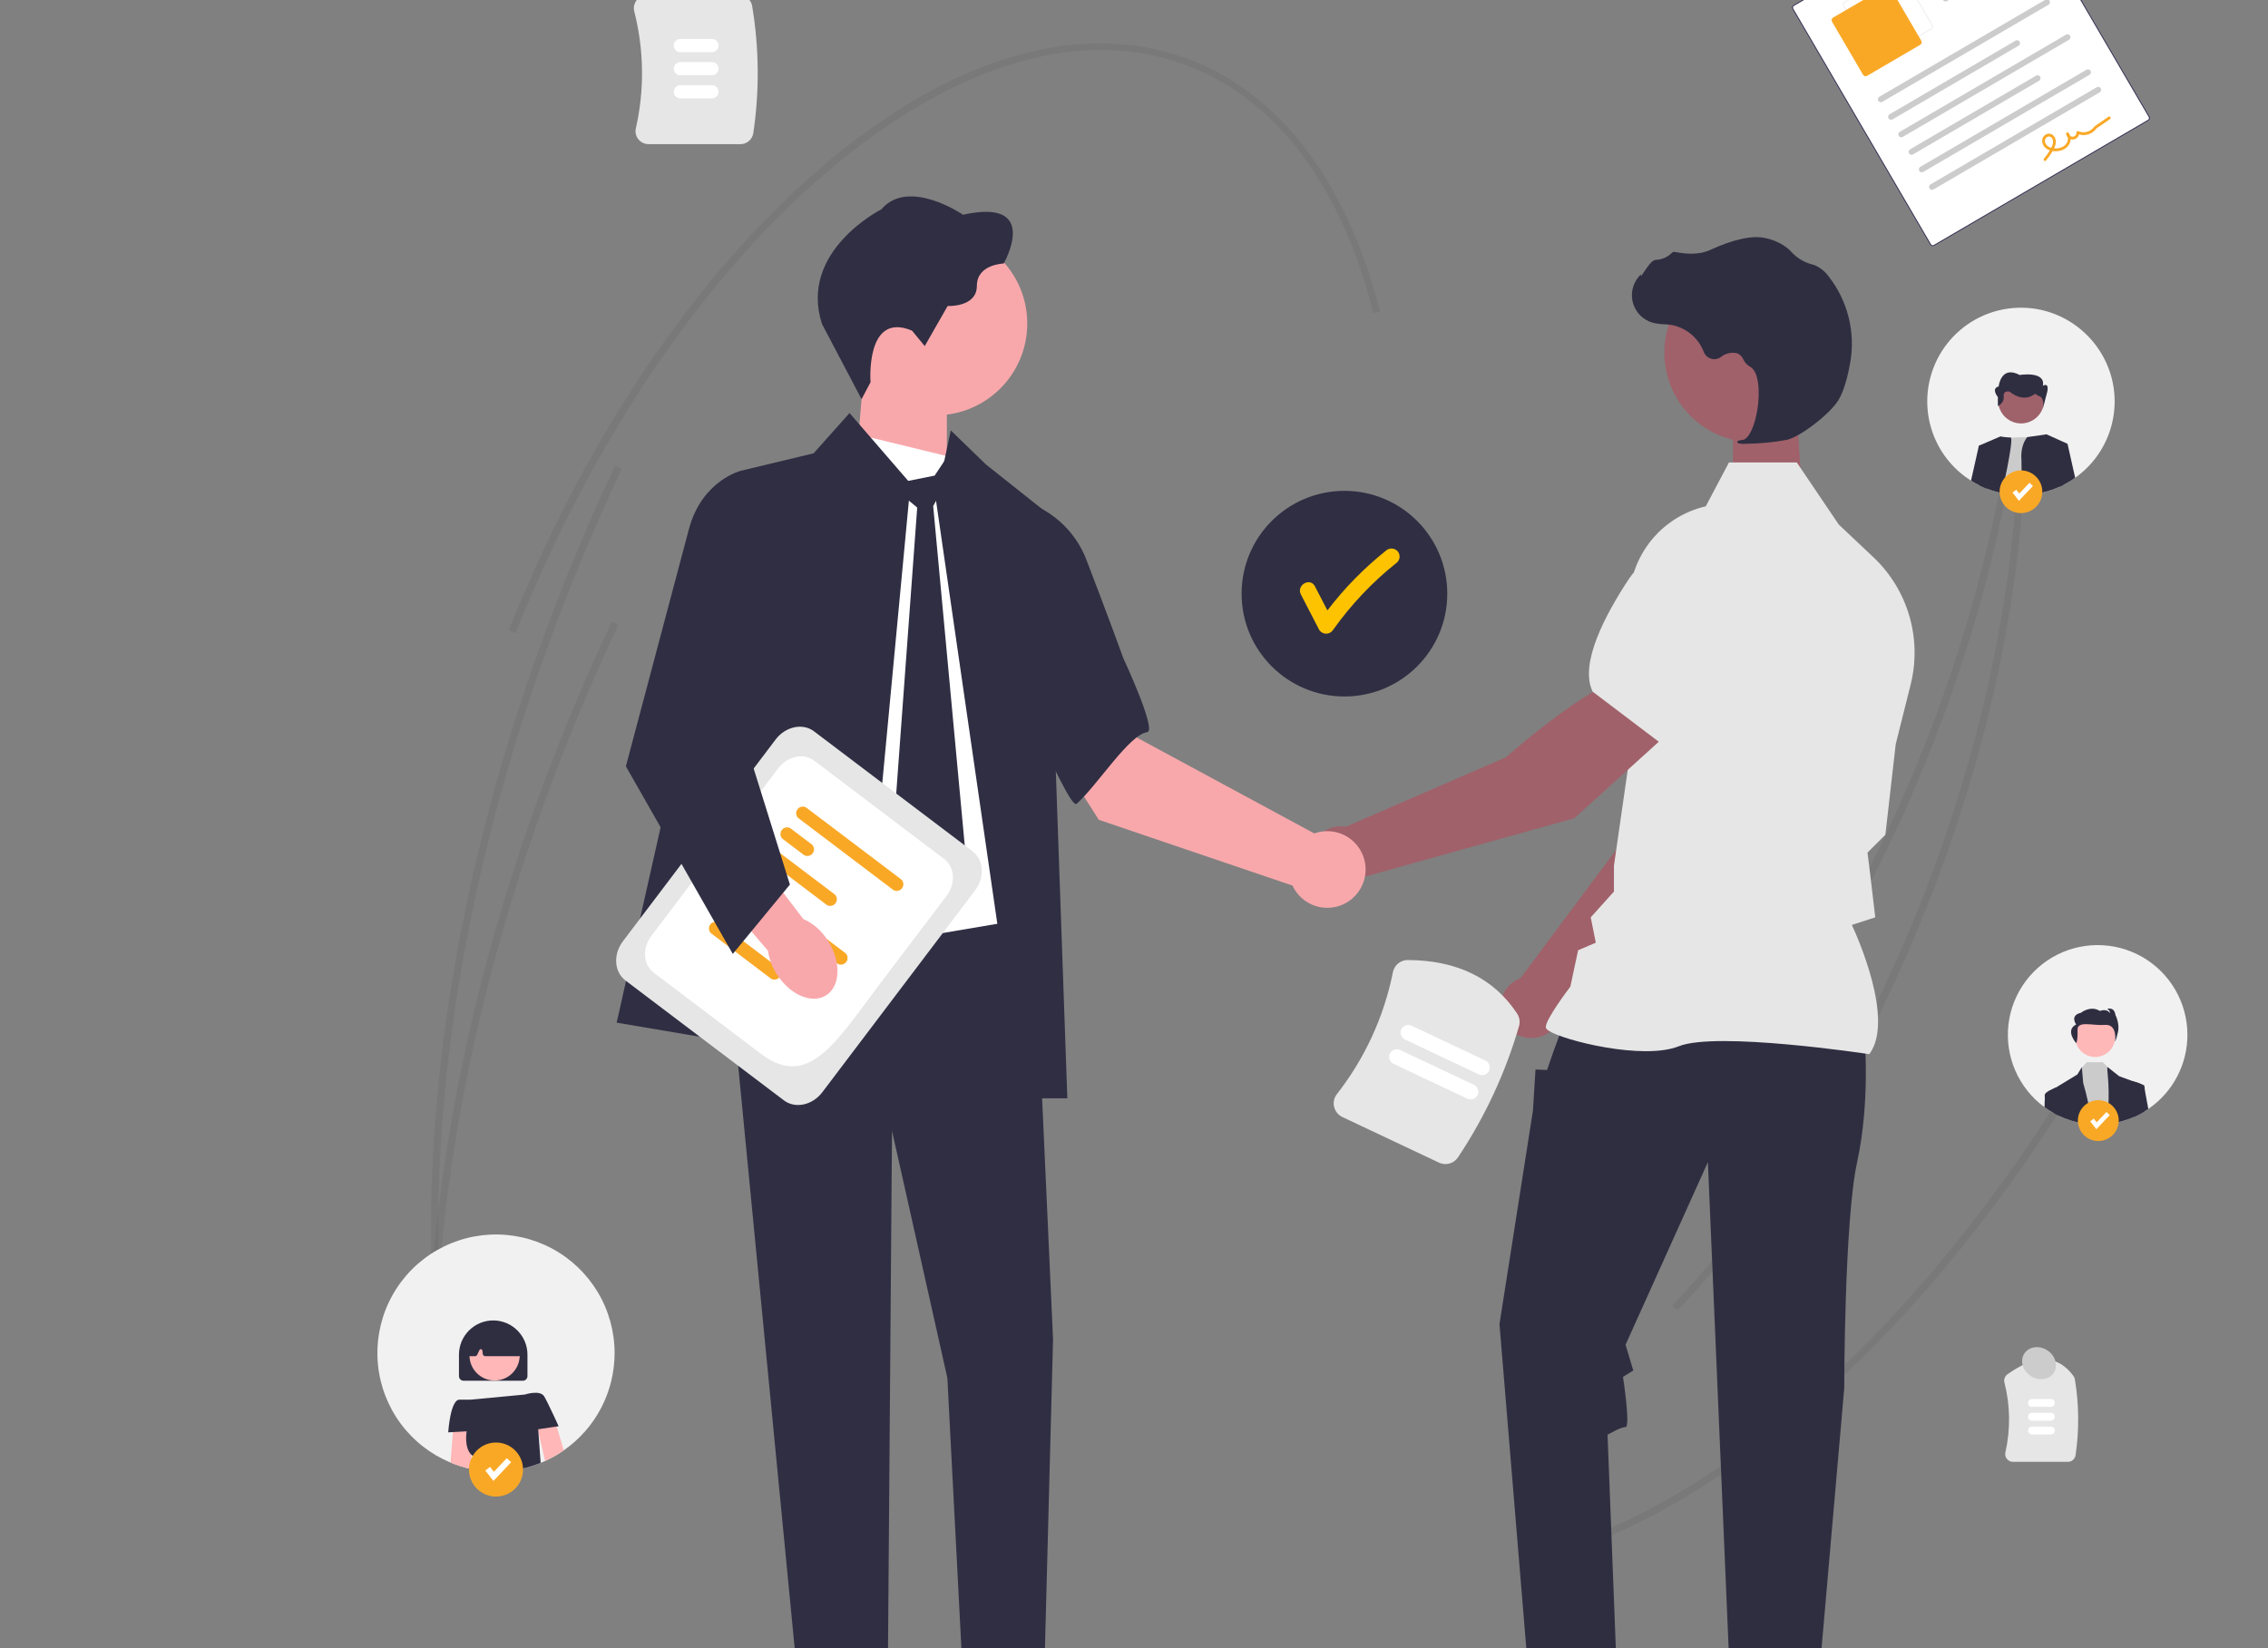 <?xml version="1.0" encoding="UTF-8"?>
<svg xmlns="http://www.w3.org/2000/svg" width="619" height="450" viewBox="0 0 619 450" fill="none">
  <rect x="0" y="0" width="619" height="450" fill="#808080" stroke="none"/>
  <g clip-path="url(#clip0_2042_142)">
    <path d="M492 137.782L473 146V110H490.239L492 137.782Z" fill="#A0616A"></path>
    <path d="M552.495 100.209C549.388 134.449 540.534 170.554 526.649 205.39C509.479 248.469 486.02 286.414 458.807 315.12L457.297 313.804C484.378 285.235 507.73 247.458 524.829 204.557C540.282 165.788 549.473 125.442 551.421 87.901L553.351 88.224C553.147 92.189 552.861 96.184 552.495 100.209Z" fill="#3E3E3E" fill-opacity="0.1"></path>
    <path d="M564.873 299.071C526.652 359.879 480.28 403.326 434.301 421.409L433.371 419.704C479.032 401.746 525.132 358.521 563.179 297.991L564.873 299.071Z" fill="#3E3E3E" fill-opacity="0.1"></path>
    <path d="M551.569 142.839C548.462 177.08 539.608 213.184 525.723 248.021C508.553 291.1 485.094 329.045 457.881 357.751L456.371 356.434C483.452 327.866 506.804 290.089 523.903 247.188C539.356 208.418 548.548 168.073 550.496 130.532L552.425 130.855C552.221 134.82 551.935 138.814 551.569 142.839Z" fill="#3E3E3E" fill-opacity="0.1"></path>
    <path d="M376.687 85.173L374.811 85.379C366.447 52.51 350.234 29.738 327.924 19.526C299.563 6.544 264.492 15.262 229.174 44.073C193.675 73.031 162.25 118.772 140.687 172.873L138.867 172.04C160.525 117.703 192.111 71.74 227.808 42.621C263.684 13.355 299.47 4.574 328.574 17.895C351.524 28.4 368.161 51.665 376.687 85.173Z" fill="#3E3E3E" fill-opacity="0.1"></path>
    <path d="M169.717 127.981C164.811 138.316 160.145 149.023 155.848 159.804C131.119 221.847 118.588 285.21 119.612 343.045L117.679 342.838C116.654 284.788 129.222 221.208 154.028 158.971C158.337 148.159 163.017 137.422 167.937 127.058L169.717 127.981Z" fill="#3E3E3E" fill-opacity="0.1"></path>
    <path d="M168.791 170.612C163.886 180.947 159.219 191.654 154.922 202.435C130.193 264.478 117.662 327.84 118.686 385.675L116.753 385.469C115.728 327.419 128.296 263.838 153.102 201.602C157.411 190.79 162.091 180.053 167.011 169.689L168.791 170.612Z" fill="#3E3E3E" fill-opacity="0.1"></path>
    <path d="M586.431 33.008L527.951 67.188C527.746 67.307 527.502 67.341 527.273 67.281C527.044 67.22 526.848 67.072 526.728 66.868L489.122 2.524C489.002 2.319 488.969 2.075 489.029 1.846C489.089 1.617 489.238 1.421 489.442 1.301L547.923 -32.878C548.127 -32.998 548.371 -33.031 548.6 -32.971C548.829 -32.911 549.025 -32.762 549.145 -32.558L586.752 31.786C586.871 31.991 586.904 32.234 586.844 32.464C586.784 32.693 586.635 32.889 586.431 33.008Z" fill="white"></path>
    <path d="M586.431 33.008L527.951 67.188C527.746 67.307 527.502 67.341 527.273 67.281C527.044 67.22 526.848 67.072 526.728 66.868L489.122 2.524C489.002 2.319 488.969 2.075 489.029 1.846C489.089 1.617 489.238 1.421 489.442 1.301L547.923 -32.878C548.127 -32.998 548.371 -33.031 548.6 -32.971C548.829 -32.911 549.025 -32.762 549.145 -32.558L586.752 31.786C586.871 31.991 586.904 32.234 586.844 32.464C586.784 32.693 586.635 32.889 586.431 33.008ZM489.623 1.61C489.5 1.682 489.411 1.799 489.375 1.937C489.339 2.074 489.359 2.221 489.43 2.343L527.037 66.687C527.109 66.81 527.226 66.899 527.364 66.935C527.501 66.971 527.648 66.951 527.77 66.879L586.251 32.7C586.373 32.628 586.462 32.51 586.498 32.373C586.535 32.235 586.515 32.089 586.443 31.966L548.836 -32.377C548.765 -32.5 548.647 -32.589 548.509 -32.625C548.372 -32.661 548.226 -32.641 548.103 -32.57L489.623 1.61Z" fill="#3F3D56"></path>
    <path d="M527.213 8.018L512.709 16.495C512.504 16.614 512.26 16.647 512.031 16.587C511.802 16.527 511.606 16.379 511.486 16.174L503.009 1.67C502.89 1.465 502.856 1.222 502.916 0.992C502.976 0.763 503.125 0.567 503.329 0.447L517.834 -8.03C518.038 -8.149 518.282 -8.182 518.511 -8.122C518.74 -8.062 518.936 -7.914 519.056 -7.709L527.533 6.795C527.653 7 527.686 7.243 527.626 7.473C527.566 7.702 527.417 7.898 527.213 8.018ZM503.51 0.756C503.387 0.828 503.298 0.946 503.262 1.083C503.226 1.221 503.246 1.367 503.317 1.49L511.795 15.994C511.867 16.116 511.984 16.206 512.122 16.242C512.259 16.278 512.405 16.258 512.528 16.186L527.032 7.709C527.155 7.637 527.244 7.519 527.28 7.382C527.316 7.244 527.296 7.098 527.225 6.975L518.748 -7.529C518.676 -7.652 518.558 -7.741 518.421 -7.777C518.283 -7.813 518.137 -7.793 518.014 -7.721L503.51 0.756Z" fill="#F2F2F2"></path>
    <path d="M524.084 12.228L509.58 20.705C509.396 20.812 509.176 20.842 508.97 20.788C508.764 20.734 508.587 20.6 508.48 20.416L500.002 5.912C499.895 5.728 499.865 5.509 499.919 5.302C499.973 5.096 500.107 4.92 500.291 4.812L514.795 -3.665C514.979 -3.773 515.199 -3.803 515.405 -3.749C515.611 -3.694 515.788 -3.561 515.895 -3.377L524.373 11.127C524.48 11.312 524.51 11.531 524.456 11.737C524.402 11.944 524.268 12.12 524.084 12.228Z" fill="#F9A826"></path>
    <path d="M559.094 1.288L513.729 27.802C513.545 27.91 513.326 27.94 513.119 27.886C512.913 27.831 512.737 27.698 512.629 27.514C512.521 27.329 512.491 27.11 512.545 26.904C512.6 26.697 512.733 26.521 512.918 26.413L558.282 -0.101C558.373 -0.154 558.474 -0.189 558.579 -0.203C558.683 -0.218 558.79 -0.211 558.892 -0.184C558.994 -0.158 559.09 -0.111 559.174 -0.047C559.258 0.017 559.329 0.097 559.382 0.188C559.436 0.279 559.471 0.38 559.485 0.484C559.499 0.589 559.493 0.695 559.466 0.798C559.439 0.9 559.393 0.996 559.329 1.08C559.265 1.164 559.185 1.235 559.094 1.288Z" fill="#CCCCCC"></path>
    <path d="M550.934 12.475L516.525 32.586C516.434 32.639 516.333 32.674 516.229 32.688C516.124 32.702 516.017 32.696 515.915 32.669C515.709 32.615 515.533 32.481 515.425 32.297C515.317 32.113 515.287 31.893 515.341 31.687C515.395 31.481 515.529 31.305 515.713 31.197L550.123 11.086C550.214 11.033 550.315 10.998 550.419 10.983C550.524 10.969 550.63 10.976 550.733 11.002C550.835 11.029 550.931 11.076 551.015 11.14C551.099 11.204 551.17 11.283 551.223 11.374C551.276 11.466 551.311 11.566 551.325 11.671C551.34 11.776 551.333 11.882 551.306 11.984C551.28 12.086 551.233 12.182 551.169 12.267C551.105 12.351 551.026 12.421 550.934 12.475Z" fill="#CCCCCC"></path>
    <path d="M546.448 -8.502L531.395 0.296C531.304 0.349 531.203 0.384 531.099 0.398C530.994 0.413 530.888 0.406 530.786 0.379C530.683 0.353 530.587 0.306 530.503 0.242C530.419 0.178 530.348 0.098 530.295 0.007C530.242 -0.084 530.207 -0.185 530.193 -0.289C530.178 -0.394 530.185 -0.5 530.212 -0.603C530.238 -0.705 530.285 -0.801 530.349 -0.885C530.413 -0.969 530.493 -1.04 530.584 -1.093L545.637 -9.891C545.821 -9.999 546.04 -10.029 546.247 -9.974C546.453 -9.92 546.629 -9.787 546.737 -9.602C546.845 -9.418 546.875 -9.199 546.821 -8.993C546.766 -8.786 546.633 -8.61 546.448 -8.502Z" fill="#CCCCCC"></path>
    <path d="M564.686 10.855L519.321 37.369C519.137 37.477 518.918 37.507 518.711 37.453C518.505 37.399 518.328 37.265 518.221 37.081C518.113 36.896 518.083 36.677 518.137 36.471C518.191 36.264 518.325 36.088 518.509 35.98L563.874 9.466C564.058 9.359 564.278 9.329 564.484 9.383C564.69 9.437 564.867 9.571 564.974 9.755C565.082 9.939 565.112 10.159 565.058 10.365C565.004 10.571 564.87 10.748 564.686 10.855Z" fill="#CCCCCC"></path>
    <path d="M556.525 22.041L522.115 42.152C522.024 42.205 521.924 42.24 521.819 42.254C521.714 42.269 521.608 42.262 521.506 42.236C521.403 42.209 521.308 42.162 521.223 42.098C521.139 42.034 521.069 41.955 521.015 41.864C520.962 41.772 520.927 41.672 520.913 41.567C520.899 41.462 520.905 41.356 520.932 41.254C520.958 41.151 521.005 41.056 521.069 40.971C521.133 40.887 521.213 40.817 521.304 40.763L555.713 20.652C555.804 20.599 555.905 20.564 556.01 20.55C556.114 20.535 556.221 20.542 556.323 20.569C556.425 20.596 556.521 20.642 556.605 20.706C556.689 20.77 556.76 20.85 556.813 20.941C556.867 21.032 556.901 21.133 556.916 21.238C556.93 21.342 556.924 21.448 556.897 21.551C556.87 21.653 556.823 21.749 556.76 21.833C556.696 21.917 556.616 21.988 556.525 22.041Z" fill="#CCCCCC"></path>
    <path d="M570.276 20.422L524.911 46.935C524.82 46.989 524.719 47.024 524.615 47.038C524.51 47.052 524.404 47.046 524.302 47.019C524.199 46.992 524.103 46.946 524.019 46.882C523.935 46.818 523.864 46.738 523.811 46.647C523.758 46.556 523.723 46.455 523.709 46.35C523.694 46.246 523.701 46.139 523.728 46.037C523.754 45.935 523.801 45.839 523.865 45.755C523.929 45.671 524.009 45.6 524.1 45.547L569.464 19.033C569.556 18.98 569.656 18.945 569.761 18.93C569.866 18.916 569.972 18.922 570.074 18.949C570.176 18.976 570.272 19.023 570.356 19.087C570.441 19.15 570.511 19.23 570.565 19.321C570.618 19.413 570.653 19.513 570.667 19.618C570.681 19.723 570.675 19.829 570.648 19.931C570.621 20.033 570.575 20.129 570.511 20.213C570.447 20.297 570.367 20.368 570.276 20.422Z" fill="#CCCCCC"></path>
    <path d="M573.07 25.206L527.706 51.719C527.615 51.773 527.514 51.808 527.409 51.822C527.305 51.836 527.198 51.83 527.096 51.803C526.994 51.776 526.898 51.73 526.814 51.666C526.73 51.602 526.659 51.522 526.606 51.431C526.552 51.34 526.518 51.239 526.503 51.134C526.489 51.03 526.495 50.923 526.522 50.821C526.549 50.719 526.595 50.623 526.659 50.539C526.723 50.455 526.803 50.384 526.894 50.331L572.259 23.817C572.35 23.764 572.451 23.729 572.555 23.714C572.66 23.7 572.766 23.706 572.869 23.733C572.971 23.76 573.067 23.807 573.151 23.87C573.235 23.934 573.306 24.014 573.359 24.105C573.412 24.197 573.447 24.297 573.461 24.402C573.476 24.506 573.469 24.613 573.443 24.715C573.416 24.817 573.369 24.913 573.305 24.997C573.241 25.081 573.162 25.152 573.07 25.206Z" fill="#CCCCCC"></path>
    <path d="M558.402 43.826C559.032 43.084 559.599 42.291 560.098 41.454C560.545 40.7 560.983 39.893 561.082 39.008C561.132 38.631 561.093 38.248 560.967 37.889C560.842 37.53 560.633 37.206 560.358 36.943C560.093 36.698 559.757 36.544 559.398 36.504C559.039 36.463 558.677 36.537 558.364 36.716C558.046 36.898 557.784 37.163 557.605 37.481C557.426 37.8 557.336 38.162 557.346 38.528C557.371 38.93 557.488 39.322 557.686 39.673C557.884 40.025 558.159 40.327 558.49 40.557C559.831 41.529 561.925 41.478 563.354 40.739C564.964 39.906 565.796 37.727 564.531 36.236C564.268 35.926 563.83 36.272 563.896 36.607C563.98 37.059 564.233 37.462 564.604 37.734C564.974 38.005 565.435 38.125 565.891 38.069C566.347 38.013 566.765 37.784 567.058 37.43C567.351 37.077 567.499 36.624 567.47 36.165L566.901 36.498C567.598 36.806 568.364 36.926 569.122 36.845C569.88 36.764 570.603 36.484 571.219 36.034C571.524 35.813 571.795 35.55 572.027 35.254C572.305 34.891 572.773 34.656 573.151 34.394L575.879 32.51C576.28 32.232 575.899 31.572 575.494 31.851L573.024 33.558C572.612 33.843 572.198 34.123 571.789 34.412C571.496 34.617 571.316 34.95 571.05 35.194C570.546 35.648 569.924 35.949 569.255 36.062C568.587 36.175 567.9 36.095 567.275 35.833C567.217 35.802 567.152 35.786 567.086 35.787C567.02 35.788 566.955 35.806 566.898 35.84C566.841 35.873 566.793 35.921 566.76 35.978C566.726 36.035 566.708 36.099 566.707 36.165C566.737 36.439 566.658 36.714 566.486 36.929C566.315 37.145 566.065 37.284 565.792 37.316C565.519 37.349 565.243 37.272 565.026 37.102C564.809 36.932 564.668 36.684 564.634 36.411L563.999 36.782C564.815 37.744 564.271 39.22 563.331 39.865C562.28 40.587 560.727 40.712 559.542 40.264C559.252 40.164 558.985 40.005 558.758 39.797C558.532 39.589 558.351 39.337 558.226 39.056C558.11 38.802 558.077 38.518 558.132 38.245C558.186 37.971 558.325 37.722 558.528 37.531C558.705 37.357 558.942 37.258 559.19 37.255C559.438 37.253 559.677 37.346 559.857 37.517C560.054 37.717 560.197 37.963 560.276 38.232C560.355 38.501 560.367 38.785 560.31 39.06C560.188 39.824 559.766 40.528 559.373 41.181C558.924 41.924 558.417 42.631 557.856 43.294C557.541 43.666 558.084 44.202 558.402 43.826Z" fill="#F9A826"></path>
    <path d="M366.934 190.134C382.435 190.134 395.001 177.568 395.001 162.067C395.001 146.566 382.435 134 366.934 134C351.433 134 338.867 146.566 338.867 162.067C338.867 177.568 351.433 190.134 366.934 190.134Z" fill="#2F2E43"></path>
    <path d="M381.344 150.369C380.922 149.966 380.361 149.741 379.777 149.741C379.193 149.741 378.632 149.966 378.21 150.369C372.255 155.118 366.906 160.582 362.283 166.637C361.148 164.441 360.014 162.245 358.879 160.05C357.569 157.515 353.744 159.754 355.052 162.286C356.712 165.498 358.372 168.709 360.032 171.921C360.232 172.249 360.513 172.52 360.848 172.708C361.183 172.896 361.561 172.995 361.945 172.995C362.329 172.995 362.707 172.896 363.042 172.708C363.377 172.52 363.658 172.249 363.858 171.921C368.784 164.984 374.672 158.782 381.344 153.502C381.756 153.085 381.987 152.522 381.987 151.935C381.987 151.349 381.756 150.786 381.344 150.369Z" fill="#FDC300"></path>
    <path d="M426.199 276.35L467.912 233.992L478.902 200.115L461.217 192.961C452.456 201.798 443.437 228.851 443.437 228.851L414.967 267.062C414.74 267.146 414.513 267.236 414.29 267.341C412.979 267.96 411.85 268.907 411.012 270.089C410.174 271.272 409.655 272.651 409.506 274.093C409.356 275.534 409.581 276.99 410.159 278.32C410.737 279.649 411.648 280.807 412.804 281.682C413.96 282.556 415.322 283.118 416.758 283.312C418.195 283.506 419.657 283.327 421.004 282.791C422.351 282.255 423.536 281.38 424.446 280.252C425.357 279.124 425.96 277.78 426.199 276.35Z" fill="#A0616A"></path>
    <path d="M456.393 196.837L478.758 203.307L478.841 203.291C487.062 201.695 493.565 188.033 497.572 176.853C498.891 173.166 498.76 169.115 497.206 165.52C495.652 161.926 492.792 159.055 489.202 157.489C486.547 156.351 483.626 155.979 480.77 156.415C477.914 156.85 475.237 158.076 473.041 159.953L461.89 169.555L456.393 196.837Z" fill="#F9A826"></path>
    <path d="M437.258 484.073L425.229 484.072L419.508 437.679L437.259 437.68L437.258 484.073Z" fill="#FFB8B8"></path>
    <path d="M490.627 484.073L478.599 484.072L472.877 437.679L490.629 437.68L490.627 484.073Z" fill="#FFB8B8"></path>
    <path d="M508.968 284.24C508.968 284.24 510.372 301.094 506.861 317.245C503.35 333.397 503.35 378.884 503.35 378.884L495.625 467.524L472.451 465.417L466.131 317.245L443.66 367.104L445.766 374.126L442.96 375.882C442.96 375.882 445.064 389.576 443.66 389.576C442.255 389.576 438.744 391.682 438.744 391.682L441.553 464.013L417.677 463.31L409.25 361.486L418.379 303.201L419.081 291.965L422.241 292.095L423.85 287.4L426.806 279.325L508.968 284.24Z" fill="#2F2E41"></path>
    <path d="M510.184 287.78L510.309 287.604C516.993 278.246 506.94 255.759 505.424 252.499L511.81 250.426L510.372 238.202L509.691 232.752L514.572 227.871L514.585 227.75L517.394 203.171L521.478 186.847C523.017 180.675 522.886 174.206 521.098 168.102C519.311 161.998 515.931 156.48 511.306 152.114L501.866 143.213L490.392 126.237H471.891L465.547 138.219C459.397 139.641 453.94 143.175 450.127 148.206C446.315 153.237 444.388 159.446 444.682 165.752L446.12 197.179L440.492 236.308L440.488 243.389L434.154 250.429L435.537 257.344L430.716 259.41L428.588 269.343C427.707 270.505 421.893 278.258 421.893 280.378C421.893 280.696 422.127 281.003 422.632 281.344C426.594 284.028 448.495 289.498 458.188 285.619C468.513 281.491 509.557 287.684 509.97 287.747L510.184 287.78Z" fill="#E6E6E6"></path>
    <path d="M478.749 120.756C492.282 120.756 503.252 109.786 503.252 96.253C503.252 82.721 492.282 71.75 478.749 71.75C465.216 71.75 454.246 82.721 454.246 96.253C454.246 109.786 465.216 120.756 478.749 120.756Z" fill="#A0616A"></path>
    <path d="M476.401 121.155C480.196 121.116 483.98 120.753 487.713 120.07C491.409 119.219 499.563 112.914 501.785 109.189C503.436 106.422 504.427 102.141 504.968 99.037C505.698 94.93 505.557 90.715 504.555 86.666C503.552 82.617 501.711 78.823 499.149 75.53C498.161 74.151 496.819 73.064 495.265 72.385C495.128 72.335 494.986 72.292 494.844 72.255C492.59 71.724 490.547 70.532 488.977 68.831C488.672 68.487 488.342 68.165 487.991 67.868C486.229 66.457 484.159 65.483 481.948 65.026C478.377 64.169 473.269 65.243 466.767 68.223C463.499 69.72 459.873 69.302 457.079 68.771C456.922 68.745 456.761 68.761 456.612 68.816C456.463 68.871 456.331 68.965 456.23 69.087C455.076 70.227 453.533 70.889 451.912 70.939C450.919 71.008 449.913 72.41 448.699 74.237C448.424 74.651 448.102 75.135 447.869 75.43L447.823 74.876L447.277 75.51C446.419 76.506 445.827 77.704 445.556 78.99C445.285 80.277 445.344 81.612 445.728 82.87C446.112 84.127 446.808 85.267 447.751 86.184C448.694 87.1 449.853 87.763 451.122 88.111C452.128 88.351 453.156 88.488 454.19 88.519C454.816 88.559 455.465 88.601 456.088 88.692C458.088 89.048 459.961 89.917 461.526 91.213C463.09 92.51 464.291 94.189 465.012 96.089C465.183 96.528 465.451 96.921 465.798 97.24C466.145 97.558 466.56 97.793 467.012 97.925C467.464 98.058 467.94 98.085 468.404 98.004C468.867 97.924 469.306 97.737 469.687 97.46C470.32 96.941 471.069 96.582 471.87 96.414C472.672 96.247 473.502 96.276 474.29 96.499C474.975 96.857 475.516 97.44 475.822 98.149C476.193 98.939 476.79 99.601 477.538 100.05C480.09 101.283 480.411 107.029 479.631 111.846C478.879 116.489 477.242 119.876 475.651 120.082C474.426 120.241 474.288 120.332 474.205 120.551L474.13 120.748L474.273 120.926C474.958 121.154 475.684 121.232 476.401 121.155Z" fill="#2F2E41"></path>
    <path d="M456.072 199.458L444.294 184.451C432.297 187.754 411.01 206.729 411.01 206.729L367.293 225.7C365.834 225.455 364.336 225.598 362.95 226.116C361.564 226.634 360.338 227.508 359.397 228.649C358.456 229.791 357.833 231.161 357.589 232.62C357.346 234.08 357.491 235.577 358.011 236.963C358.53 238.348 359.405 239.572 360.548 240.512C361.691 241.452 363.062 242.074 364.521 242.315C365.981 242.557 367.479 242.41 368.863 241.889C370.248 241.368 371.471 240.491 372.409 239.347L429.678 223.37L456.072 199.458Z" fill="#A0616A"></path>
    <path d="M453.249 202.888L471.833 182.171L472.865 167.492C473.057 164.61 472.439 161.731 471.081 159.181C469.723 156.631 467.678 154.512 465.179 153.064C461.778 151.122 457.766 150.545 453.956 151.448C450.145 152.352 446.82 154.668 444.652 157.93C438.085 167.826 431.021 181.207 434.656 188.751L434.693 188.827L453.249 202.888Z" fill="#E6E6E6"></path>
    <path d="M392.731 317.385L366.373 304.939C365.81 304.674 365.313 304.285 364.921 303.801C364.529 303.317 364.252 302.751 364.11 302.145C363.967 301.551 363.961 300.934 364.091 300.337C364.221 299.741 364.484 299.182 364.861 298.703C372.496 288.945 377.739 277.534 380.169 265.385C380.352 264.454 380.853 263.616 381.585 263.014C382.317 262.411 383.236 262.081 384.184 262.08C397.627 262.126 407.673 267.035 414.044 276.668C414.38 277.169 414.603 277.737 414.696 278.333C414.79 278.929 414.753 279.538 414.587 280.118C410.898 292.832 405.285 304.907 397.943 315.922C397.398 316.755 396.569 317.362 395.611 317.631C394.653 317.9 393.63 317.813 392.731 317.385Z" fill="#E6E6E6"></path>
    <path d="M400.486 299.929L380.333 290.412C379.831 290.175 379.445 289.749 379.257 289.227C379.07 288.705 379.098 288.13 379.335 287.629C379.572 287.128 379.998 286.741 380.52 286.554C381.042 286.367 381.617 286.394 382.118 286.631L402.271 296.148C402.52 296.265 402.742 296.43 402.927 296.633C403.111 296.837 403.254 297.074 403.347 297.333C403.439 297.591 403.48 297.865 403.467 298.139C403.454 298.414 403.386 298.683 403.269 298.931C403.152 299.179 402.987 299.402 402.784 299.586C402.58 299.771 402.343 299.914 402.084 300.006C401.826 300.099 401.552 300.14 401.277 300.126C401.003 300.113 400.734 300.046 400.486 299.929Z" fill="white"></path>
    <path d="M403.615 293.3L383.462 283.783C382.96 283.546 382.574 283.12 382.387 282.598C382.199 282.076 382.227 281.501 382.464 281C382.701 280.499 383.127 280.112 383.649 279.925C384.171 279.738 384.746 279.765 385.247 280.002L405.4 289.519C405.902 289.755 406.289 290.182 406.476 290.704C406.663 291.226 406.635 291.801 406.398 292.302C406.161 292.803 405.735 293.19 405.213 293.377C404.691 293.564 404.116 293.536 403.615 293.3Z" fill="white"></path>
    <path d="M202.086 39.35H177.008C176.472 39.351 175.943 39.231 175.46 38.998C174.978 38.766 174.554 38.427 174.221 38.007C173.892 37.598 173.659 37.12 173.542 36.608C173.424 36.097 173.423 35.565 173.54 35.054C175.929 24.515 175.779 13.559 173.103 3.09C172.933 2.4 172.974 1.676 173.22 1.01C173.466 0.344 173.905 -0.233 174.482 -0.646C187.377 -9.921 197.533 -9.652 204.666 0.155C204.988 0.602 205.202 1.117 205.29 1.661C207.197 13.119 207.302 24.805 205.603 36.297C205.485 37.145 205.064 37.922 204.417 38.483C203.77 39.044 202.942 39.352 202.086 39.35Z" fill="#E6E6E6"></path>
    <path d="M194.31 14.236H185.683C185.206 14.236 184.749 14.046 184.412 13.709C184.074 13.371 183.885 12.914 183.885 12.437C183.885 11.96 184.074 11.502 184.412 11.165C184.749 10.828 185.206 10.638 185.683 10.638H194.31C194.787 10.639 195.243 10.829 195.58 11.166C195.916 11.503 196.105 11.96 196.105 12.437C196.105 12.913 195.916 13.37 195.58 13.707C195.243 14.044 194.787 14.235 194.31 14.236Z" fill="white"></path>
    <path d="M194.31 20.544H185.683C185.206 20.544 184.749 20.355 184.412 20.017C184.074 19.68 183.885 19.222 183.885 18.745C183.885 18.268 184.074 17.811 184.412 17.474C184.749 17.136 185.206 16.947 185.683 16.947H194.31C194.787 16.948 195.243 17.138 195.58 17.475C195.916 17.812 196.105 18.269 196.105 18.745C196.105 19.222 195.916 19.679 195.58 20.016C195.243 20.353 194.787 20.543 194.31 20.544Z" fill="white"></path>
    <path d="M194.31 26.853H185.683C185.206 26.853 184.749 26.663 184.412 26.326C184.074 25.988 183.885 25.531 183.885 25.054C183.885 24.577 184.074 24.119 184.412 23.782C184.749 23.445 185.206 23.255 185.683 23.255H194.31C194.787 23.256 195.243 23.446 195.58 23.783C195.916 24.121 196.105 24.578 196.105 25.054C196.105 25.53 195.916 25.987 195.58 26.325C195.243 26.662 194.787 26.852 194.31 26.853Z" fill="white"></path>
    <path d="M196.451 -5.28C198.588 -8.491 197.323 -13.088 193.627 -15.547C189.931 -18.006 185.202 -17.396 183.066 -14.185C180.929 -10.974 182.194 -6.377 185.89 -3.918C189.586 -1.459 194.315 -2.068 196.451 -5.28Z" fill="#CCCCCC"></path>
    <path d="M564.378 399.072H549.395C549.075 399.073 548.758 399.001 548.47 398.862C548.182 398.723 547.928 398.521 547.729 398.27C547.533 398.026 547.394 397.74 547.324 397.434C547.253 397.129 547.253 396.811 547.323 396.505C548.75 390.209 548.66 383.663 547.061 377.408C546.96 376.996 546.985 376.563 547.131 376.165C547.278 375.767 547.541 375.423 547.886 375.175C555.59 369.634 561.658 369.795 565.92 375.654C566.112 375.921 566.24 376.229 566.293 376.554C567.432 383.4 567.495 390.382 566.48 397.248C566.409 397.755 566.157 398.219 565.771 398.554C565.385 398.89 564.89 399.074 564.378 399.072Z" fill="#E6E6E6"></path>
    <path d="M559.733 384.067H554.578C554.294 384.066 554.021 383.953 553.82 383.751C553.619 383.55 553.506 383.277 553.506 382.992C553.506 382.708 553.619 382.435 553.82 382.233C554.021 382.032 554.294 381.918 554.578 381.918H559.733C560.018 381.918 560.291 382.031 560.493 382.232C560.694 382.434 560.807 382.707 560.807 382.992C560.807 383.277 560.694 383.551 560.493 383.752C560.291 383.954 560.018 384.067 559.733 384.067Z" fill="white"></path>
    <path d="M559.733 387.836H554.578C554.294 387.836 554.021 387.722 553.82 387.521C553.619 387.319 553.506 387.046 553.506 386.762C553.506 386.477 553.619 386.204 553.82 386.002C554.021 385.801 554.294 385.687 554.578 385.687H559.733C560.018 385.687 560.291 385.8 560.493 386.002C560.694 386.203 560.807 386.477 560.807 386.762C560.807 387.047 560.694 387.32 560.493 387.522C560.291 387.723 560.018 387.836 559.733 387.836Z" fill="white"></path>
    <path d="M559.733 391.606H554.578C554.294 391.605 554.021 391.491 553.82 391.29C553.619 391.089 553.506 390.816 553.506 390.531C553.506 390.246 553.619 389.973 553.82 389.772C554.021 389.57 554.294 389.457 554.578 389.456H559.733C560.018 389.456 560.291 389.569 560.493 389.771C560.694 389.973 560.807 390.246 560.807 390.531C560.807 390.816 560.694 391.089 560.493 391.291C560.291 391.492 560.018 391.606 559.733 391.606Z" fill="white"></path>
    <path d="M560.513 374.795C561.79 372.877 561.034 370.13 558.826 368.661C556.617 367.191 553.792 367.556 552.516 369.474C551.239 371.393 551.995 374.139 554.203 375.609C556.412 377.078 559.237 376.714 560.513 374.795Z" fill="#CCCCCC"></path>
    <path d="M299.893 223.799L277.301 188.319L303.462 174.308L310.329 201.378L358.709 227.521C360.619 226.834 362.688 226.717 364.663 227.185C366.639 227.653 368.435 228.686 369.834 230.157C371.232 231.629 372.172 233.475 372.54 235.472C372.907 237.468 372.685 239.528 371.902 241.401C371.118 243.274 369.807 244.878 368.128 246.018C366.448 247.159 364.473 247.786 362.444 247.823C360.414 247.86 358.417 247.306 356.697 246.228C354.977 245.151 353.607 243.595 352.756 241.753L299.893 223.799Z" fill="#F8A8AB"></path>
    <path d="M260.796 145.763C253.698 156.185 278.925 194.07 278.925 194.07C280.154 191.421 291.901 221.169 293.869 219.411C299.461 214.417 308.216 200.505 313.082 199.885C315.864 199.531 306.628 179.795 306.628 179.795C306.628 179.795 302.406 168.141 296.678 153.254C295.136 149.015 292.548 145.235 289.152 142.266C285.757 139.297 281.666 137.235 277.26 136.273C277.26 136.273 267.895 135.34 260.796 145.763Z" fill="#2F2E43"></path>
    <path d="M233.277 131.293L258.425 139.557V103.357H235.609L233.277 131.293Z" fill="#F8A8AB"></path>
    <path d="M255.311 113.379C269.148 113.379 280.366 102.161 280.366 88.324C280.366 74.486 269.148 63.269 255.311 63.269C241.473 63.269 230.256 74.486 230.256 88.324C230.256 102.161 241.473 113.379 255.311 113.379Z" fill="#F8A8AB"></path>
    <path d="M248.932 90.283L252.386 94.473L258.637 83.537C258.637 83.537 266.614 83.948 266.614 78.031C266.614 72.113 273.933 71.943 273.933 71.943C273.933 71.943 284.288 53.858 262.834 58.622C262.834 58.622 247.956 48.429 240.552 57.142C240.552 57.142 217.859 68.566 224.357 88.463L235.146 108.972L237.593 104.333C237.593 104.333 236.114 84.846 248.94 90.275L248.932 90.283Z" fill="#2F2E43"></path>
    <path d="M282.178 250.495H197.549L218.259 464.017L242.268 462.468L243.453 308.699L258.564 376.181L262.986 461.306L284.866 462.468L287.406 365.632L282.178 250.495Z" fill="#2F2E43"></path>
    <path d="M231.906 118.057L260.562 125.027L285.059 230.894L282.178 250.496L210.421 262.64L197.549 250.496L231.906 118.057Z" fill="white"></path>
    <path d="M231.86 112.759L222.063 123.749L202.189 128.52L168.305 279.175L233.595 290.235L248.5 132L231.86 112.759Z" fill="#2F2E43"></path>
    <path d="M259.5 117.5L255.438 136.466L279.098 299.824H291.304L285.674 139.967L269.1 126.801L259.5 117.5Z" fill="#2F2E43"></path>
    <path d="M259.448 129.442L254.692 138.163L264.203 240.458L253.105 250.767L242.796 241.256L250.332 138.558L239.35 129.442L243.191 126.661L247.157 131.417L255.087 129.837L258.255 125.074L259.448 129.442Z" fill="#2F2E43"></path>
    <path d="M213.965 300.402L170.692 267.656C167.614 265.327 167.303 260.533 169.999 256.97L211.688 201.878C214.384 198.315 219.082 197.311 222.16 199.64L265.434 232.386C268.512 234.715 268.822 239.509 266.126 243.072L224.437 298.164C221.741 301.727 217.043 302.731 213.965 300.402Z" fill="#E6E6E6"></path>
    <path d="M207.81 287.77L178.41 265.522C175.527 263.34 175.236 258.851 177.761 255.514L212.395 209.744C214.92 206.407 219.32 205.467 222.203 207.648L257.713 234.519C260.595 236.701 260.886 241.19 258.361 244.527L239.546 269.392C228.298 284.256 220.651 297.486 207.81 287.77Z" fill="white"></path>
    <path d="M228.632 263.112L202.591 243.406C202.285 243.095 202.101 242.685 202.073 242.249C202.045 241.814 202.174 241.383 202.437 241.035C202.701 240.687 203.08 240.445 203.507 240.354C203.934 240.263 204.379 240.328 204.762 240.538L230.803 260.243C231.109 260.554 231.293 260.965 231.321 261.401C231.349 261.836 231.22 262.267 230.956 262.615C230.693 262.963 230.313 263.205 229.887 263.296C229.46 263.387 229.015 263.322 228.632 263.112Z" fill="#F9A826"></path>
    <path d="M204.245 253.571L198.302 249.074C197.996 248.763 197.812 248.352 197.784 247.916C197.755 247.481 197.885 247.05 198.148 246.702C198.412 246.354 198.791 246.112 199.218 246.021C199.645 245.93 200.09 245.995 200.473 246.205L206.415 250.702C206.722 251.013 206.905 251.424 206.934 251.859C206.962 252.295 206.833 252.726 206.569 253.074C206.306 253.422 205.926 253.664 205.499 253.755C205.073 253.846 204.627 253.781 204.245 253.571Z" fill="#F9A826"></path>
    <path d="M210.481 267.202L194.013 254.741C193.707 254.429 193.523 254.019 193.495 253.583C193.466 253.148 193.596 252.717 193.859 252.369C194.122 252.021 194.502 251.779 194.929 251.688C195.356 251.597 195.801 251.662 196.184 251.872L212.652 264.334C212.958 264.645 213.142 265.056 213.17 265.491C213.198 265.926 213.069 266.358 212.806 266.706C212.542 267.054 212.163 267.295 211.736 267.386C211.309 267.478 210.864 267.412 210.481 267.202Z" fill="#F9A826"></path>
    <path d="M243.859 242.989L217.818 223.283C217.512 222.972 217.328 222.562 217.299 222.126C217.271 221.691 217.4 221.26 217.664 220.912C217.927 220.564 218.307 220.322 218.734 220.231C219.16 220.14 219.606 220.205 219.988 220.415L246.029 240.12C246.335 240.431 246.519 240.842 246.547 241.278C246.576 241.713 246.446 242.144 246.183 242.492C245.92 242.84 245.54 243.082 245.113 243.173C244.686 243.264 244.241 243.199 243.859 242.989Z" fill="#F9A826"></path>
    <path d="M219.471 233.449L213.528 228.953C213.222 228.641 213.038 228.231 213.01 227.795C212.982 227.36 213.111 226.929 213.375 226.581C213.638 226.233 214.018 225.991 214.445 225.9C214.871 225.809 215.317 225.874 215.699 226.084L221.642 230.581C221.948 230.892 222.132 231.303 222.16 231.738C222.188 232.174 222.059 232.605 221.796 232.953C221.532 233.301 221.153 233.542 220.726 233.634C220.299 233.725 219.854 233.659 219.471 233.449Z" fill="#F9A826"></path>
    <path d="M225.708 247.081L209.239 234.62C208.933 234.308 208.749 233.898 208.721 233.462C208.693 233.027 208.822 232.596 209.086 232.248C209.349 231.9 209.729 231.658 210.155 231.567C210.582 231.475 211.028 231.541 211.41 231.751L227.878 244.213C228.184 244.524 228.368 244.934 228.397 245.37C228.425 245.805 228.295 246.236 228.032 246.584C227.769 246.932 227.389 247.174 226.962 247.265C226.536 247.357 226.09 247.291 225.708 247.081Z" fill="#F9A826"></path>
    <path d="M212.737 267.007C216.725 272.39 222.766 274.241 226.228 271.15C229.69 268.06 229.265 261.19 225.276 255.8C223.711 253.624 221.643 251.935 219.243 250.882L202.049 228.336L191.5 238.358L209.569 259.518C210.026 262.313 211.11 264.877 212.737 266.999V267.007Z" fill="#F8A8AB"></path>
    <path d="M210.043 130.991L202.189 128.521C202.189 128.521 191.548 131.162 188.024 144.452L170.822 209.2L199.998 260.41L215.588 241.481L200.904 194.469L210.051 130.991H210.043Z" fill="#2F2E43"></path>
    <path d="M597.007 282.502C597.01 286.451 596.057 290.343 594.229 293.844C592.401 297.346 589.753 300.352 586.511 302.608C586.452 302.65 586.391 302.692 586.33 302.733C585.975 302.978 585.613 303.212 585.244 303.436C584.724 303.753 584.193 304.051 583.649 304.329C583.32 304.498 582.988 304.659 582.65 304.811C582.566 304.849 582.479 304.889 582.392 304.925C581.803 305.187 581.201 305.426 580.589 305.637C578.989 306.198 577.334 306.589 575.652 306.803C574.609 306.937 573.557 307.004 572.505 307.003C571.975 307.003 571.447 306.987 570.925 306.953C570.469 306.923 570.017 306.883 569.569 306.828C568.849 306.742 568.137 306.625 567.436 306.475C567.413 306.471 567.387 306.465 567.364 306.461C565.907 306.153 564.482 305.709 563.108 305.136C562.734 304.98 562.365 304.817 562.001 304.642C561.543 304.427 561.094 304.196 560.654 303.951C556.872 301.862 553.71 298.809 551.488 295.104C549.266 291.398 548.064 287.171 548.002 282.85C547.941 278.53 549.024 274.27 551.14 270.503C553.256 266.736 556.33 263.596 560.052 261.4C563.773 259.204 568.009 258.032 572.329 258.001C576.65 257.97 580.902 259.082 584.654 261.225C588.406 263.367 591.525 266.464 593.694 270.201C595.864 273.937 597.006 278.181 597.007 282.502Z" fill="#F1F1F1"></path>
    <path d="M571.832 288.54C574.854 288.54 577.303 286.091 577.303 283.069C577.303 280.047 574.854 277.598 571.832 277.598C568.811 277.598 566.361 280.047 566.361 283.069C566.361 286.091 568.811 288.54 571.832 288.54Z" fill="#FFB8B8"></path>
    <path d="M569.57 306.828C568.85 306.741 568.138 306.625 567.437 306.475L568.102 291.504L568.197 291.405L569.56 289.966H573.892L575.491 291.514L575.626 291.648L579.046 294.924L580.59 305.637C578.99 306.198 577.335 306.589 575.653 306.803C574.61 306.937 573.558 307.004 572.506 307.003C571.976 307.003 571.448 306.986 570.926 306.953C570.47 306.923 570.018 306.883 569.57 306.828Z" fill="#CBCBCB"></path>
    <path d="M562.001 304.641C561.543 304.426 561.094 304.196 560.654 303.951C560.61 299.895 560.58 297.202 560.58 297.202L561.095 296.888C561.101 296.884 561.108 296.882 561.114 296.879L566.963 293.326L568.19 291.332L568.197 291.404L568.558 295.608C569.645 299.321 570.437 303.114 570.926 306.952C570.469 306.923 570.017 306.883 569.57 306.828C568.849 306.741 568.137 306.625 567.436 306.475C567.413 306.471 567.388 306.464 567.364 306.46C565.908 306.152 564.483 305.709 563.108 305.136C562.734 304.979 562.365 304.817 562.001 304.641Z" fill="#2F2E41"></path>
    <path d="M580.59 305.636C578.99 306.197 577.335 306.588 575.653 306.802C575.42 305.439 575.335 304.055 575.398 302.673C575.854 295.379 574.802 291.332 575.258 291.332L575.491 291.514L578.361 293.783L582.14 295.168H582.142L584.742 296.121L585.201 296.29V296.507C585.203 297.259 585.207 299.891 585.245 303.435C584.725 303.752 584.194 304.05 583.65 304.329C583.321 304.498 582.989 304.658 582.651 304.81C582.567 304.848 582.48 304.889 582.393 304.925C581.804 305.186 581.202 305.425 580.59 305.636Z" fill="#2F2E41"></path>
    <path d="M566.656 284.781C566.656 284.781 567.121 283.965 567.013 281.237C566.905 278.51 571.058 280.053 574.528 279.792C577.998 279.532 577.264 284.346 577.264 284.346C577.264 284.346 577.514 284.059 578.05 281.736C578.586 279.413 577.369 277.098 577.369 277.098C577.011 274.657 575.079 275.44 575.079 275.44C576.009 275.802 575.83 276.576 575.83 276.576C575.043 275.196 573.111 275.978 573.111 275.978C570.535 274.361 567.924 276.49 567.924 276.49C564.812 277.197 566.637 279.672 566.637 279.672C563.507 281.253 566.656 284.781 566.656 284.781Z" fill="#2F2E41"></path>
    <path d="M557.998 302.249C558.078 300.392 558.114 299.195 558.072 299.028C557.854 298.158 560.824 296.992 561.094 296.888C561.1 296.885 561.107 296.882 561.113 296.88L561.717 297.203L562 304.642C561.542 304.427 561.093 304.196 560.653 303.951C559.732 303.442 558.845 302.873 557.998 302.249Z" fill="#2F2E41"></path>
    <path d="M585.245 303.436C584.725 303.753 584.194 304.05 583.65 304.329C583.321 304.498 582.989 304.659 582.651 304.811C582.567 304.849 582.48 304.889 582.393 304.925L581.443 295.54L581.998 295.135C581.998 295.135 582.049 295.147 582.14 295.169H582.142C582.588 295.278 583.956 295.642 584.742 296.121C584.918 296.221 585.073 296.352 585.201 296.508C585.278 296.601 585.317 296.72 585.308 296.841C585.283 297.086 585.705 299.41 586.331 302.732C585.976 302.977 585.614 303.212 585.245 303.436Z" fill="#2F2E41"></path>
    <path d="M572.683 311.49C575.762 311.49 578.257 308.994 578.257 305.915C578.257 302.837 575.762 300.341 572.683 300.341C569.604 300.341 567.109 302.837 567.109 305.915C567.109 308.994 569.604 311.49 572.683 311.49Z" fill="#F9A826"></path>
    <path d="M572.152 308.268L570.483 306.123L571.454 305.368L572.243 306.384L574.912 303.567L575.805 304.412L572.152 308.268Z" fill="white"></path>
    <path d="M577.146 109.856C577.104 113.894 576.106 117.865 574.233 121.442C572.359 125.02 569.664 128.102 566.369 130.436C566.312 130.476 566.252 130.518 566.193 130.56C566.131 130.604 566.067 130.648 566.003 130.69C565.633 130.946 565.255 131.19 564.87 131.424C564.327 131.755 563.773 132.066 563.205 132.357C563.188 132.365 563.168 132.374 563.15 132.383C562.824 132.551 562.495 132.709 562.163 132.859C562.151 132.864 562.143 132.868 562.132 132.872C562.054 132.908 561.973 132.945 561.894 132.978C561.278 133.252 560.65 133.501 560.011 133.721C559.466 133.913 558.914 134.085 558.353 134.237C557.206 134.553 556.038 134.788 554.859 134.938C553.852 135.068 552.839 135.137 551.825 135.145C551.741 135.148 551.657 135.148 551.574 135.148C551.02 135.148 550.469 135.13 549.925 135.095C549.448 135.064 548.977 135.022 548.509 134.965C547.788 134.879 547.076 134.764 546.375 134.614C546.344 134.61 546.313 134.603 546.283 134.596C546.258 134.592 546.232 134.585 546.208 134.581C545.502 134.433 544.808 134.253 544.126 134.045C543.485 133.851 542.855 133.632 542.237 133.388C542.078 133.327 541.922 133.265 541.765 133.199C541.375 133.036 540.989 132.866 540.61 132.683C540.5 132.632 540.392 132.579 540.284 132.526C539.918 132.348 539.556 132.16 539.204 131.962C538.778 131.726 538.36 131.478 537.949 131.219C537.431 130.893 536.924 130.549 536.432 130.185C532.064 126.976 528.829 122.462 527.193 117.294C525.557 112.127 525.605 106.573 527.33 101.435C529.055 96.297 532.368 91.84 536.791 88.706C541.214 85.573 546.518 83.926 551.937 84.003C565.961 84.198 577.297 95.832 577.146 109.856Z" fill="#F1F1F1"></path>
    <path d="M546.208 134.581C545.502 134.434 544.808 134.253 544.127 134.046L546.466 119.541L548.888 119.466L553.282 119.328L555.536 119.257C555.536 119.257 557.134 126.281 558.353 134.237C557.206 134.554 556.039 134.788 554.859 134.938C553.852 135.068 552.84 135.137 551.825 135.146C551.741 135.148 551.658 135.148 551.574 135.148C551.02 135.148 550.469 135.13 549.925 135.095C549.448 135.064 548.977 135.022 548.509 134.965C547.788 134.879 547.076 134.764 546.375 134.614C546.344 134.61 546.314 134.603 546.283 134.597C546.258 134.592 546.232 134.586 546.208 134.581Z" fill="#CBCBCB"></path>
    <path d="M546.374 134.614C546.344 134.61 546.313 134.603 546.282 134.597C546.258 134.592 546.231 134.586 546.207 134.581C545.501 134.433 544.807 134.253 544.126 134.045C543.484 133.851 542.854 133.632 542.236 133.388C542.078 133.327 541.921 133.265 541.764 133.199C541.374 133.036 540.988 132.866 540.609 132.683C540.499 132.632 540.391 132.579 540.283 132.526L540.089 121.666L546.041 119.116C546.041 119.116 546.061 119.274 548.888 119.466C549.425 121.221 546.374 134.614 546.374 134.614Z" fill="#2F2E41"></path>
    <path d="M564.166 121.152L563.044 127.05L563.15 132.383C562.823 132.55 562.494 132.709 562.162 132.859C562.151 132.863 562.142 132.868 562.131 132.872C562.054 132.908 561.972 132.945 561.893 132.978C561.278 133.251 560.65 133.501 560.01 133.721C559.466 133.913 558.913 134.085 558.352 134.237C557.206 134.553 556.038 134.788 554.858 134.938C553.852 135.067 552.839 135.137 551.825 135.145L551.708 125.694C551.461 122.647 552.279 120.632 553.282 119.327C558.628 118.613 558.509 118.549 558.509 118.549L564.177 121.1L564.166 121.152Z" fill="#2F2E41"></path>
    <path d="M542.641 122.518L542.237 133.389C542.078 133.327 541.922 133.265 541.765 133.199C541.375 133.036 540.989 132.866 540.61 132.683C540.5 132.632 540.392 132.579 540.284 132.527C539.918 132.348 539.556 132.161 539.204 131.962C538.778 131.726 538.36 131.479 537.949 131.219L540.09 121.667L542.641 122.518Z" fill="#2F2E41"></path>
    <path d="M566.369 130.436C566.312 130.476 566.253 130.518 566.193 130.559C566.131 130.604 566.067 130.648 566.003 130.69C565.633 130.945 565.255 131.19 564.87 131.424C564.328 131.754 563.773 132.065 563.206 132.356C563.188 132.365 563.168 132.374 563.151 132.383C562.814 132.555 562.475 132.719 562.133 132.873L562.132 132.872L561.729 121.964L564.167 121.152L564.279 121.115L566.369 130.436Z" fill="#2F2E41"></path>
    <path d="M557.659 111.057C558.639 107.715 556.731 104.214 553.397 103.237C550.064 102.259 546.567 104.176 545.588 107.518C544.608 110.86 546.516 114.362 549.849 115.339C553.183 116.316 556.679 114.399 557.659 111.057Z" fill="#9F616A"></path>
    <path d="M545.29 110.869V108.415C545.29 108.415 543.311 106.084 545.488 105.497C545.488 105.497 546.081 99.626 551.227 102.366C551.227 102.366 558.351 101.191 557.56 105.301C557.56 105.301 559.341 104.228 558.747 106.968L557.599 111.382C557.599 111.382 558.153 108.466 556.372 108.075L555.383 107.488C555.383 107.488 552.612 110.228 548.456 106.901C548.456 106.901 546.675 106.476 546.873 108.237C547.071 109.998 545.29 110.869 545.29 110.869Z" fill="#2F2E41"></path>
    <path d="M551.574 140.077C554.793 140.077 557.402 137.467 557.402 134.249C557.402 131.03 554.793 128.42 551.574 128.42C548.355 128.42 545.746 131.03 545.746 134.249C545.746 137.467 548.355 140.077 551.574 140.077Z" fill="#F9A826"></path>
    <path d="M551.018 136.709L549.274 134.466L550.288 133.677L551.114 134.739L553.905 131.793L554.838 132.677L551.018 136.709Z" fill="white"></path>
    <path d="M167.741 369.367C167.745 374.585 166.486 379.726 164.071 384.351C161.657 388.976 158.159 392.948 153.876 395.928C152.67 396.772 151.406 397.532 150.095 398.202C149.66 398.425 149.222 398.637 148.776 398.838C148.374 399.022 147.969 399.195 147.559 399.36C142.471 401.42 136.945 402.157 131.495 401.503C130.552 401.391 129.621 401.238 128.702 401.042C128.663 401.034 128.621 401.025 128.582 401.017C126.658 400.61 124.776 400.024 122.96 399.268C117.547 397.021 112.846 393.346 109.358 388.637C105.87 383.927 103.725 378.359 103.154 372.526C102.583 366.693 103.606 360.815 106.114 355.518C108.622 350.221 112.521 345.704 117.395 342.45C122.269 339.195 127.935 337.325 133.789 337.039C139.643 336.753 145.464 338.061 150.633 340.824C155.801 343.588 160.122 347.702 163.135 352.729C166.148 357.756 167.74 363.507 167.741 369.367Z" fill="#F1F1F1"></path>
    <path d="M141.334 363.326C141.306 363.292 141.275 363.261 141.244 363.231C139.515 361.485 137.167 360.491 134.709 360.466C132.252 360.441 129.884 361.386 128.119 363.097C128.099 363.113 128.083 363.13 128.066 363.147C128.044 363.166 128.024 363.186 128.005 363.206C127.135 364.072 126.446 365.102 125.976 366.236C125.506 367.37 125.264 368.585 125.265 369.813V375.672C125.265 376.005 125.397 376.324 125.633 376.56C125.868 376.795 126.187 376.928 126.52 376.928H142.704C143.036 376.928 143.356 376.795 143.591 376.56C143.826 376.324 143.959 376.005 143.959 375.672V369.813C143.962 367.391 143.02 365.064 141.334 363.326Z" fill="#2F2E41"></path>
    <path d="M134.988 376.871C138.773 376.871 141.841 373.803 141.841 370.018C141.841 366.233 138.773 363.165 134.988 363.165C131.203 363.165 128.135 366.233 128.135 370.018C128.135 373.803 131.203 376.871 134.988 376.871Z" fill="#FFB7B7"></path>
    <path d="M142.191 369.434L141.382 363.781C141.357 363.607 141.268 363.449 141.133 363.337C141.088 363.301 141.038 363.27 140.985 363.245C136.842 361.306 132.64 361.306 128.496 363.24C128.441 363.265 128.389 363.298 128.343 363.337C128.326 363.351 128.309 363.368 128.292 363.385C128.182 363.499 128.113 363.648 128.097 363.806L127.556 369.467C127.547 369.564 127.558 369.662 127.589 369.754C127.619 369.846 127.669 369.931 127.734 370.003C127.84 370.119 127.981 370.196 128.136 370.221C128.174 370.229 128.212 370.233 128.251 370.232H129.623C129.756 370.232 129.886 370.194 129.998 370.122C130.11 370.051 130.2 369.95 130.257 369.83L130.851 368.558C130.889 368.475 130.953 368.408 131.033 368.365C131.113 368.322 131.205 368.306 131.295 368.321C131.385 368.335 131.467 368.378 131.53 368.443C131.593 368.509 131.633 368.593 131.644 368.683L131.761 369.621C131.782 369.789 131.865 369.944 131.992 370.056C132.119 370.169 132.283 370.231 132.453 370.232H141.501C141.62 370.233 141.736 370.202 141.839 370.143C141.911 370.104 141.975 370.053 142.029 369.992C142.094 369.916 142.143 369.827 142.171 369.731C142.198 369.634 142.205 369.533 142.191 369.434Z" fill="#2F2E41"></path>
    <path d="M151.934 389.426L153.876 395.928C152.67 396.772 151.406 397.532 150.095 398.202C149.66 398.425 149.222 398.637 148.776 398.838L146.764 390.213L145.982 386.868L151.005 386.31L151.934 389.426Z" fill="#FFB7B7"></path>
    <path d="M128.823 388.346L128.656 397.13L128.583 401.017C126.659 400.61 124.777 400.024 122.961 399.267L123.628 390.947L123.795 388.849L128.823 388.346Z" fill="#FFB7B7"></path>
    <path d="M151.933 389.426L146.888 390.182L146.95 391.011L147.558 399.359C142.47 401.419 136.944 402.156 131.494 401.502C130.551 401.391 129.62 401.237 128.701 401.042C129.114 399.306 129.471 397.744 129.03 397.437C128.898 397.344 128.772 397.241 128.654 397.13C126.597 395.168 127.356 390.74 127.356 390.74L123.626 390.947L122.334 391.019C122.334 391.019 122.892 382.09 125.403 382.09H128.472L143.261 380.695C143.261 380.695 147.446 379.3 148.562 381.253C149.148 382.277 150.192 384.448 151.054 386.284C151.835 387.953 152.469 389.345 152.469 389.345L151.933 389.426Z" fill="#2F2E41"></path>
    <path d="M135.375 408.548C139.449 408.548 142.751 405.245 142.751 401.172C142.751 397.098 139.449 393.795 135.375 393.795C131.301 393.795 127.998 397.098 127.998 401.172C127.998 405.245 131.301 408.548 135.375 408.548Z" fill="#F9A826"></path>
    <path d="M134.671 404.286L132.463 401.447L133.747 400.448L134.792 401.792L138.324 398.065L139.505 399.183L134.671 404.286Z" fill="white"></path>
  </g>
  <defs>
    <clipPath id="clip0_2042_142">
      <rect width="619" height="450" fill="white"></rect>
    </clipPath>
  </defs>
</svg>
